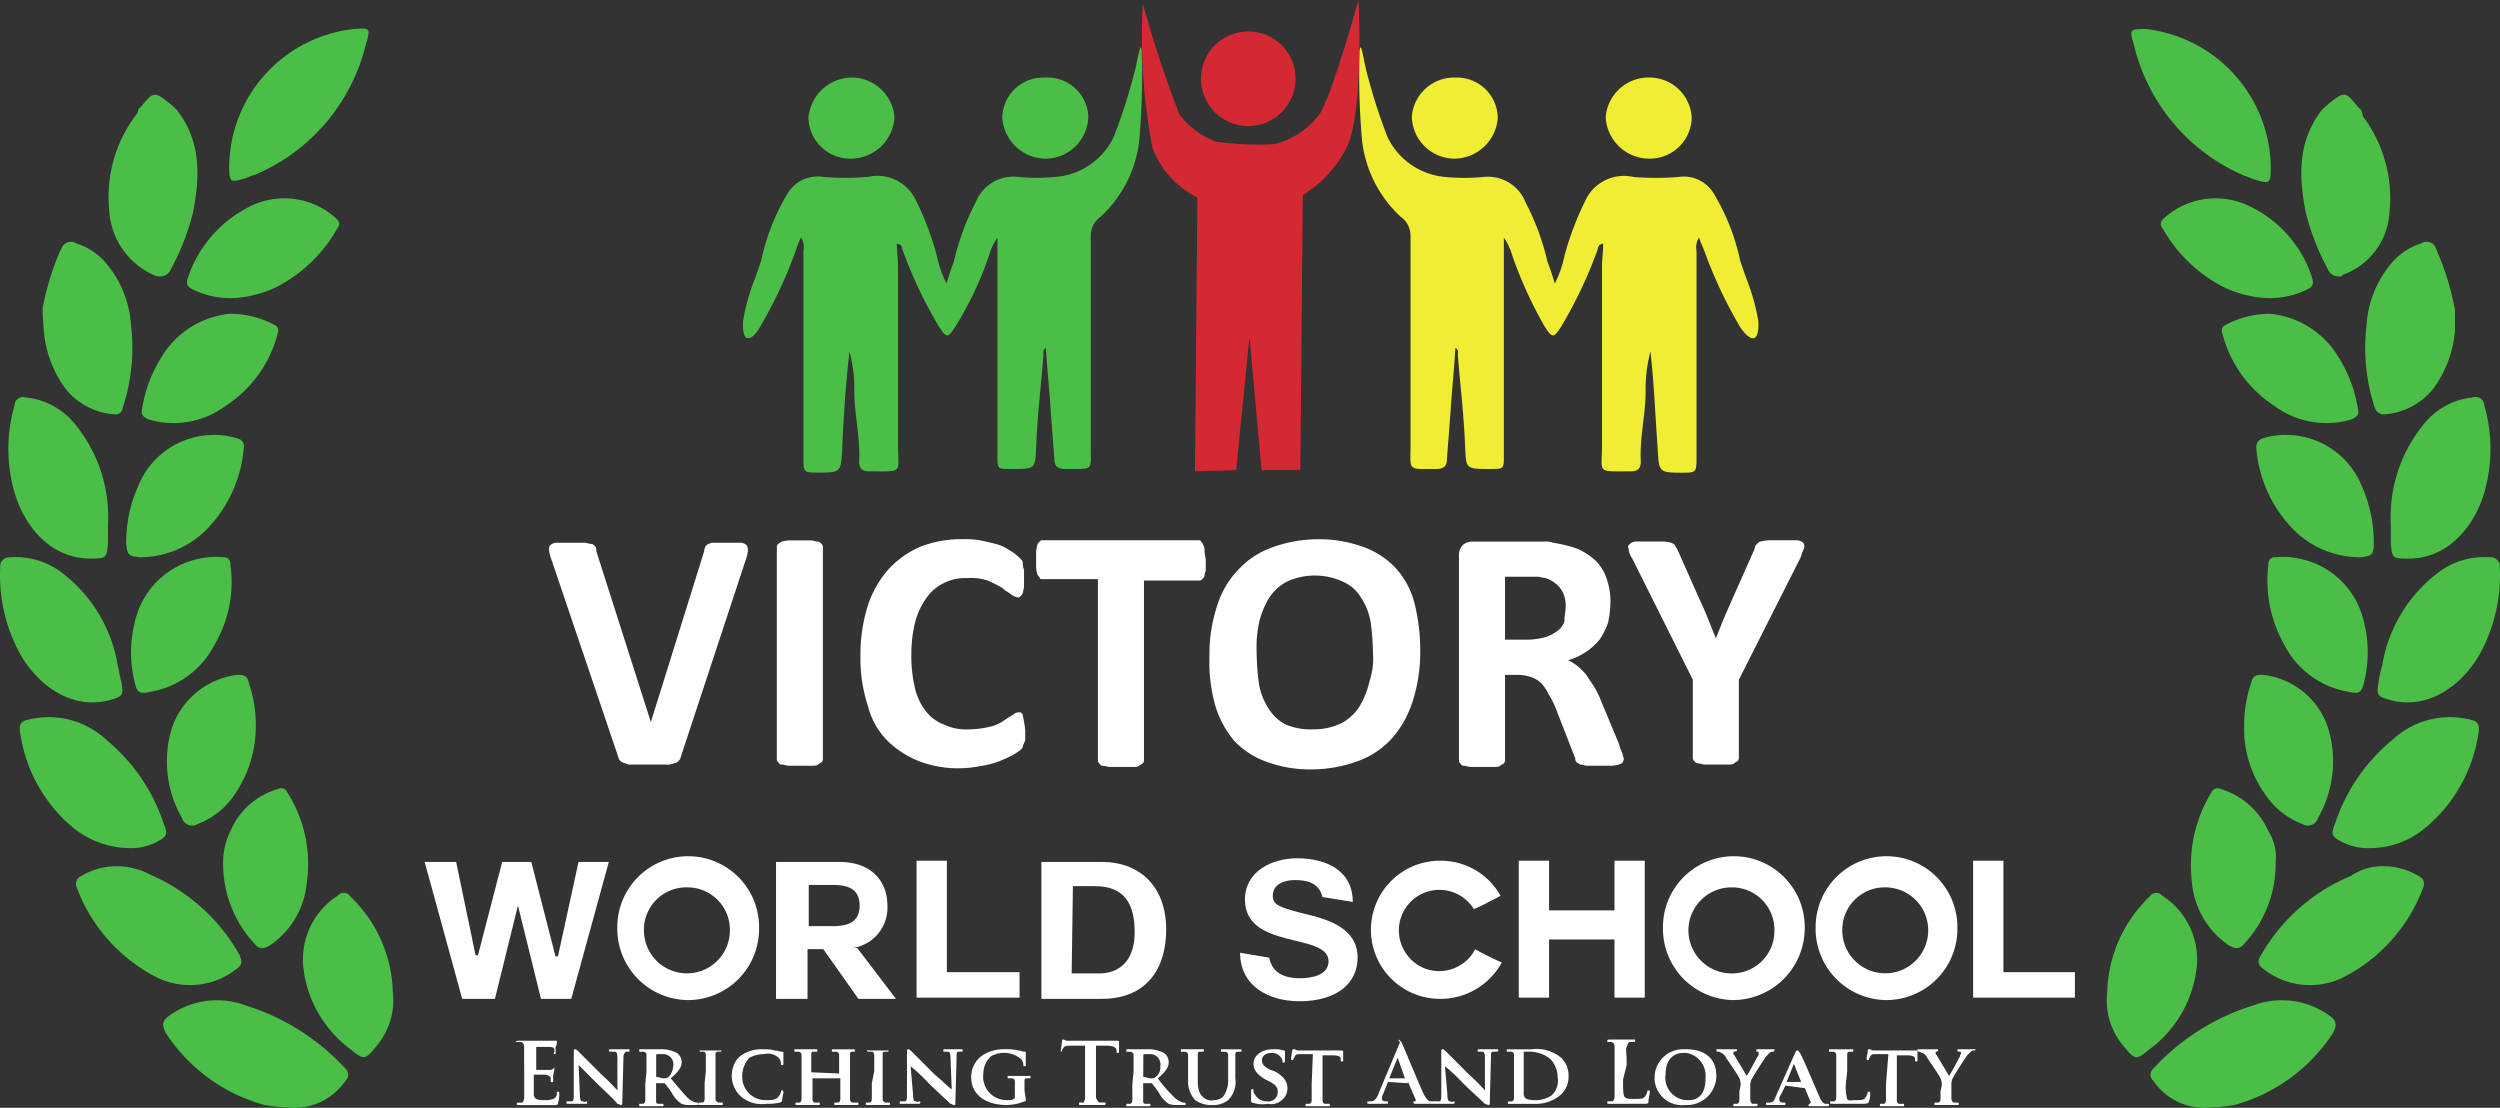 <svg xmlns="http://www.w3.org/2000/svg" width="162.892" height="72.18" viewBox="0 0 162.892 72.18"><rect x="0" y="0" width="162.892" height="72.18" fill="#333333" stroke="none"/><g transform="translate(0.014)"><g transform="translate(-0.012)"><g transform="translate(0 1.86)"><path d="M3.579,23.354A7.435,7.435,0,0,0,5,27.143,4.472,4.472,0,0,0,8.158,28.8a.464.464,0,0,0,.553-.395h0a12.385,12.385,0,0,0,.553-5.368,6.922,6.922,0,0,0-1.579-4.026A4.218,4.218,0,0,0,5.71,17.67a.661.661,0,0,0-.947.237.276.276,0,0,1-.079.158A16.844,16.844,0,0,0,3.5,21.933v.237Z" transform="translate(-0.727 -3.666)" fill="#4bbe47" fill-rule="evenodd"/><path d="M21.544,87.145a4.016,4.016,0,0,0,3.789-1.737.527.527,0,0,0,0-.789l-.079-.079a14.733,14.733,0,0,0-6.395-4.026,5.318,5.318,0,0,0-4.974.632c-.474.316-.553.632-.237,1.184a11.188,11.188,0,0,0,6.4,4.658,10.787,10.787,0,0,0,1.5.157Z" transform="translate(-2.824 -16.852)" fill="#4bbe47" fill-rule="evenodd"/><path d="M8.819,69.1a4.466,4.466,0,0,0-2.21.632.554.554,0,0,0-.316.711,10.791,10.791,0,0,0,4.974,5.763,4.9,4.9,0,0,0,5.526-.474.514.514,0,0,0,.158-.711v-.079a12.245,12.245,0,0,0-5.842-5.289,4.672,4.672,0,0,0-2.29-.553Z" transform="translate(-1.309 -14.518)" fill="#4bbe47" fill-rule="evenodd"/><path d="M8.709,65.324a3.6,3.6,0,0,0,1.816-.395c.632-.316.789-.474.474-1.184A11.835,11.835,0,0,0,7.288,58.3a5.478,5.478,0,0,0-4.737-1.421c-.947.158-1.026.316-.868,1.184a9.857,9.857,0,0,0,3.395,5.921A5.906,5.906,0,0,0,8.709,65.324Z" transform="translate(-0.331 -11.926)" fill="#4bbe47" fill-rule="evenodd"/><path d="M7.168,38.684a9.538,9.538,0,0,0-2.289-6.71A4.687,4.687,0,0,0,1.8,30.4a.565.565,0,0,0-.711.395v.079a10.224,10.224,0,0,0,0,5.763C1.8,39,3.616,40.973,6.142,40.894c.947,0,.947-.079,1.026-1.026Z" transform="translate(-0.132 -6.364)" fill="#4bbe47" fill-rule="evenodd"/><path d="M25,76.036a7.7,7.7,0,0,0,3.079,5.447c.868.711.947.711,1.658-.158a4.589,4.589,0,0,0,1.105-3.553,8.938,8.938,0,0,0-2.763-6.237.514.514,0,0,0-.711-.158l-.079.079A4.939,4.939,0,0,0,25,76.036Z" transform="translate(-5.249 -14.98)" fill="#4bbe47" fill-rule="evenodd"/><path d="M18.4,67.508A7.667,7.667,0,0,0,20.453,72.8c.316.395.632.316,1.026.079a5.526,5.526,0,0,0,2.368-4.026,8.666,8.666,0,0,0-1.263-5.921.408.408,0,0,0-.553-.237,4.809,4.809,0,0,0-3.158,2.763,4.606,4.606,0,0,0-.473,2.05Z" transform="translate(-3.864 -13.162)" fill="#4bbe47" fill-rule="evenodd"/><path d="M17.458,23.5a5.85,5.85,0,0,0-4.5,2.842,8.857,8.857,0,0,0-1.263,3.4c-.079.316.079.474.395.632a5.7,5.7,0,0,0,5.053-.868,7.985,7.985,0,0,0,3.4-4.737.408.408,0,0,0-.237-.553h0a6.065,6.065,0,0,0-2.843-.711Z" transform="translate(-2.448 -4.917)" fill="#4bbe47" fill-rule="evenodd"/><path d="M19.554,56.616a8.589,8.589,0,0,0-.474-2.842c-.079-.4-.316-.474-.711-.474a5.168,5.168,0,0,0-4.263,3.4,7.41,7.41,0,0,0,.632,5.921.693.693,0,0,0,1.026.4,5.07,5.07,0,0,0,2.447-1.974,7.884,7.884,0,0,0,1.342-4.421Z" transform="translate(-2.887 -11.191)" fill="#4bbe47" fill-rule="evenodd"/><path d="M16.163,33.5a5.317,5.317,0,0,0-4.974,3.316,9.069,9.069,0,0,0-.789,3.789c.079.711.158.789.868.868a6.149,6.149,0,0,0,4.737-2.21,8.524,8.524,0,0,0,2.053-4.9.519.519,0,0,0-.4-.632h0a5.364,5.364,0,0,0-1.5-.236Z" transform="translate(-2.18 -7.022)" fill="#4bbe47" fill-rule="evenodd"/><path d="M10.882,6.352c.158-.079.237-.237.316-.316.632-.789.789-.789,1.579-.158a4.513,4.513,0,0,1,.632.553c1.579,2.053,1.5,4.342,1.026,6.71a15.761,15.761,0,0,1-1.421,3.632.754.754,0,0,1-.868.474h-.079a4.906,4.906,0,0,1-3.079-4.263,8.892,8.892,0,0,1,1.737-6.237.6.6,0,0,0,.158-.395Z" transform="translate(-1.872 -1.111)" fill="#4bbe47" fill-rule="evenodd"/><path d="M27.031-.008c1.026-.079,1.1-.079.789.947a12.407,12.407,0,0,1-7.184,8.526A5.438,5.438,0,0,0,20,9.7c-1.026.316-1.1.316-1.1-.789A9.11,9.11,0,0,1,27.031-.008Z" transform="translate(-3.969 0.039)" fill="#4bbe47" fill-rule="evenodd"/><path d="M18.562,20.469a5.6,5.6,0,0,1-2.763-.553c-.316-.158-.474-.316-.316-.789a8.068,8.068,0,0,1,3.947-4.579,5.026,5.026,0,0,1,5.684.711c.237.237.316.395.079.711a9.6,9.6,0,0,1-3.947,3.789,7.5,7.5,0,0,1-2.684.71Z" transform="translate(-3.237 -2.913)" fill="#4bbe47" fill-rule="evenodd"/><path d="M15.3,43.67a5.4,5.4,0,0,0-4.263,4.184,8.016,8.016,0,0,0,0,3.868c.158.711.316.789,1.026.632a5.785,5.785,0,0,0,4.184-3.079,8.011,8.011,0,0,0,1.026-5.21.419.419,0,0,0-.474-.474A4.8,4.8,0,0,0,15.3,43.67Z" transform="translate(-2.264 -9.14)" fill="#4bbe47" fill-rule="evenodd"/><path d="M7.655,50.623a9.527,9.527,0,0,0-3.71-6.079A4.964,4.964,0,0,0,.629,43.6.581.581,0,0,0,0,44.228a10.646,10.646,0,0,0,1.263,5.605c1.184,2.132,3.395,3.71,5.842,3.079.868-.237.947-.316.789-1.184C7.813,51.413,7.734,51.018,7.655,50.623Z" transform="translate(0.012 -9.146)" fill="#4bbe47" fill-rule="evenodd"/><g transform="translate(137.264 0.031)"><path d="M27.239,23.354a7.435,7.435,0,0,1-1.421,3.789A4.472,4.472,0,0,1,22.66,28.8a.592.592,0,0,1-.632-.395h0a12.385,12.385,0,0,1-.553-5.368,6.922,6.922,0,0,1,1.579-4.026,4.218,4.218,0,0,1,1.974-1.342.661.661,0,0,1,.947.237c0,.079.079.158.079.237a16.844,16.844,0,0,1,1.184,3.868v1.342Z" transform="translate(-4.547 -3.696)" fill="#4bbe47" fill-rule="evenodd"/><path d="M7.642,87.145a4.016,4.016,0,0,1-3.789-1.737.527.527,0,0,1,0-.789l.079-.079a14.733,14.733,0,0,1,6.4-4.026,5.318,5.318,0,0,1,4.974.632c.474.316.553.632.237,1.184a11.188,11.188,0,0,1-6.4,4.658,10.787,10.787,0,0,1-1.5.157Z" transform="translate(-0.819 -16.883)" fill="#4bbe47" fill-rule="evenodd"/><path d="M20.81,69.1a4.466,4.466,0,0,1,2.21.632.554.554,0,0,1,.316.711,10.791,10.791,0,0,1-4.974,5.763,4.9,4.9,0,0,1-5.526-.474.514.514,0,0,1-.158-.711h0A12.075,12.075,0,0,1,18.6,69.732a3.625,3.625,0,0,1,2.21-.632Z" transform="translate(-2.697 -14.548)" fill="#4bbe47" fill-rule="evenodd"/><path d="M21.147,65.324a3.6,3.6,0,0,1-1.816-.395c-.632-.316-.789-.474-.474-1.184a11.835,11.835,0,0,1,3.71-5.447A5.478,5.478,0,0,1,27.3,56.877c.947.158,1.026.316.868,1.184a9.857,9.857,0,0,1-3.4,5.921,5.58,5.58,0,0,1-3.63,1.342Z" transform="translate(-3.982 -11.956)" fill="#4bbe47" fill-rule="evenodd"/><path d="M23.5,38.684a9.538,9.538,0,0,1,2.289-6.71,4.687,4.687,0,0,1,3.079-1.579.565.565,0,0,1,.711.4v.079a10.224,10.224,0,0,1,0,5.763C28.868,39,27.053,40.974,24.526,40.9c-.947,0-.947-.079-1.026-1.026Z" transform="translate(-4.988 -6.395)" fill="#4bbe47" fill-rule="evenodd"/><path d="M5.933,76.036a7.7,7.7,0,0,1-3.079,5.447c-.868.711-.947.711-1.658-.158A4.589,4.589,0,0,1,.091,77.773a8.938,8.938,0,0,1,2.763-6.237.514.514,0,0,1,.711-.158l.079.079a4.939,4.939,0,0,1,2.289,4.579Z" transform="translate(-0.057 -15.01)" fill="#4bbe47" fill-rule="evenodd"/><path d="M12.53,67.508A7.667,7.667,0,0,1,10.477,72.8c-.316.395-.632.316-1.026.079A5.526,5.526,0,0,1,7.082,68.85a9.122,9.122,0,0,1,1.263-5.921.434.434,0,0,1,.553-.237,4.992,4.992,0,0,1,3.158,2.763,3.176,3.176,0,0,1,.474,2.053Z" transform="translate(-1.522 -13.193)" fill="#4bbe47" fill-rule="evenodd"/><path d="M12.671,23.5a5.85,5.85,0,0,1,4.5,2.842,8.857,8.857,0,0,1,1.263,3.4c.079.316-.079.474-.395.632a5.7,5.7,0,0,1-5.053-.868,7.985,7.985,0,0,1-3.395-4.737.408.408,0,0,1,.237-.553h0a6.065,6.065,0,0,1,2.843-.711Z" transform="translate(-2.058 -4.948)" fill="#4bbe47" fill-rule="evenodd"/><path d="M11.4,56.616a8.589,8.589,0,0,1,.474-2.842c.079-.4.316-.474.711-.474a5.041,5.041,0,0,1,4.263,3.4,7.41,7.41,0,0,1-.632,5.921.693.693,0,0,1-1.026.4,5.07,5.07,0,0,1-2.447-1.974A7.315,7.315,0,0,1,11.4,56.616Z" transform="translate(-2.445 -11.222)" fill="#4bbe47" fill-rule="evenodd"/><path d="M14.291,33.5a5.317,5.317,0,0,1,4.974,3.316,9.069,9.069,0,0,1,.789,3.789c0,.711-.158.789-.868.868a6.149,6.149,0,0,1-4.737-2.21,8.524,8.524,0,0,1-2.049-4.9.592.592,0,0,1,.395-.632,4.957,4.957,0,0,1,1.5-.236Z" transform="translate(-2.651 -7.053)" fill="#4bbe47" fill-rule="evenodd"/><path d="M19.973,6.352c-.158-.079-.237-.237-.316-.316-.632-.789-.789-.789-1.579-.158a4.513,4.513,0,0,0-.632.553c-1.579,2.053-1.5,4.342-1.026,6.71a15.761,15.761,0,0,0,1.421,3.632.754.754,0,0,0,.868.474.077.077,0,0,0,.079-.079,4.6,4.6,0,0,0,3.079-4.105A8.892,8.892,0,0,0,20.13,6.826a1.122,1.122,0,0,0-.157-.474Z" transform="translate(-3.439 -1.142)" fill="#4bbe47" fill-rule="evenodd"/><path d="M3.046,0c-1.027,0-1.105,0-.79,1.026A12.407,12.407,0,0,0,9.44,9.553c.237.079.395.158.632.237,1.026.316,1.105.316,1.105-.789A9.193,9.193,0,0,0,3.046,0Z" transform="translate(-0.485)" fill="#4bbe47" fill-rule="evenodd"/><path d="M11.293,20.469a5.6,5.6,0,0,0,2.763-.553c.316-.158.474-.316.316-.789a7.793,7.793,0,0,0-3.947-4.579,5.026,5.026,0,0,0-5.684.711c-.237.237-.316.4-.079.711a9.6,9.6,0,0,0,3.947,3.789,7.5,7.5,0,0,0,2.684.71Z" transform="translate(-0.996 -2.943)" fill="#4bbe47" fill-rule="evenodd"/><path d="M15.356,43.67a5.4,5.4,0,0,1,4.263,4.184,8.016,8.016,0,0,1,0,3.868c-.158.711-.316.789-1.026.632a5.785,5.785,0,0,1-4.184-3.079,8.53,8.53,0,0,1-1.026-5.21.419.419,0,0,1,.474-.474,4.672,4.672,0,0,1,1.5.079Z" transform="translate(-2.848 -9.171)" fill="#4bbe47" fill-rule="evenodd"/><path d="M22.719,50.623a9.527,9.527,0,0,1,3.71-6.079,4.964,4.964,0,0,1,3.316-.947.581.581,0,0,1,.632.632,10.646,10.646,0,0,1-1.263,5.6c-1.184,2.132-3.395,3.71-5.842,3.079-.868-.237-.947-.316-.789-1.184a7.006,7.006,0,0,1,.236-1.106Z" transform="translate(-4.765 -9.176)" fill="#4bbe47" fill-rule="evenodd"/></g></g><g transform="translate(48.404)"><path d="M43.957,5.6a3.08,3.08,0,1,1-3.158-3h.079a3.065,3.065,0,0,1,3.079,3Z" transform="translate(-7.952 -0.547)" fill="#d42932" fill-rule="evenodd"/><path d="M76.805,9a2.73,2.73,0,0,1-2.763,2.684A2.853,2.853,0,0,1,71.2,9a2.8,2.8,0,0,1,2.921-2.6A2.754,2.754,0,0,1,76.805,9Z" transform="translate(-14.985 -1.346)" fill="#efee34" fill-rule="evenodd"/><path d="M58.042,6.4A2.665,2.665,0,0,1,60.8,9a2.853,2.853,0,0,1-2.842,2.684A2.8,2.8,0,0,1,55.2,8.925,2.765,2.765,0,0,1,58.042,6.4Z" transform="translate(-11.616 -1.346)" fill="#efee34" fill-rule="evenodd"/><path d="M32.979.237a74.061,74.061,0,0,0,2.368,7.184,5.015,5.015,0,0,0,2.447,1.816,19.747,19.747,0,0,0,3.71.158,5.194,5.194,0,0,0,3-1.974C45.294,6.237,47.031,0,47.031,0s.4,7.658-.868,9.789A7.549,7.549,0,0,1,43.4,12.71l-.158,17.921H40.716l-.789-8.684-.868,8.684-2.684.079.158-17.842A5.891,5.891,0,0,1,33.61,9.631,37.914,37.914,0,0,1,32.979.237Z" transform="translate(-6.921)" fill="#d42932" fill-rule="evenodd"/><path d="M76.865,21.743a14.074,14.074,0,0,0-.711-2.6c-.158-.4-.316-.868-.474-1.342a14.078,14.078,0,0,0-1.658-4.263,2.28,2.28,0,0,0-2.368-1.184,18.042,18.042,0,0,1-2.921,0,2.769,2.769,0,0,0-3.158,1.579,19.318,19.318,0,0,0-1.342,3.553A7.07,7.07,0,0,1,63.6,19.3a14.9,14.9,0,0,0-.474-1.421A16.2,16.2,0,0,0,61.7,14.011a2.639,2.639,0,0,0-2.763-1.658,12.674,12.674,0,0,1-2.447,0,4.6,4.6,0,0,1-3.789-2.605,36.923,36.923,0,0,1-1.342-4.184c-.158-.474-.395-2.289-.474-1.421a47.7,47.7,0,0,0,.16,5.837,7.982,7.982,0,0,0,2.526,4.974,1.5,1.5,0,0,1,.632,1.184V29.8c0,1.737-.237,1.579,1.658,1.579.474,0,.711-.158.711-.632l.237-3.079c.079-1.342.237-2.763.316-4.184.237.158.158.316.158.474.158,1.974.4,3.947.474,5.921.079,1.5,0,1.5,1.658,1.5.868,0,.868,0,.868-.868V16.3a4,4,0,0,1,.553,1.184,27.389,27.389,0,0,0,2.132,4.658c.474.711.553.711,1.026,0a28.722,28.722,0,0,0,2.368-4.974c.079-.158,0-.395.395-.474,0,.474-.079,1.026-.079,1.5V29.875c0,1.816-.395,1.658,1.895,1.658.474,0,.632-.237.632-.632-.079-1.579.316-3.079.316-4.579a9.428,9.428,0,0,1,.316-2.6c.237,2.132.316,4.263.474,6.4.079,1.421.079,1.5,1.5,1.5,1.026,0,1.026,0,1.026-1.026V17.164A1.157,1.157,0,0,1,73,16.3a8.188,8.188,0,0,0,.316.789,29.476,29.476,0,0,0,2.368,5.053C76.155,22.848,76.944,23.48,76.865,21.743Z" transform="translate(-10.703 -0.822)" fill="#efee34" fill-rule="evenodd"/><path d="M0,21.743a14.073,14.073,0,0,1,.711-2.605c.158-.395.316-.868.474-1.342a14.078,14.078,0,0,1,1.658-4.263,2.28,2.28,0,0,1,2.368-1.184,18.042,18.042,0,0,0,2.921,0,2.769,2.769,0,0,1,3.158,1.579,19.318,19.318,0,0,1,1.34,3.552,7.07,7.07,0,0,0,.632,1.816,14.9,14.9,0,0,1,.474-1.421,16.2,16.2,0,0,1,1.421-3.868,2.639,2.639,0,0,1,2.763-1.658,12.674,12.674,0,0,0,2.447,0,4.6,4.6,0,0,0,3.789-2.605A36.923,36.923,0,0,0,25.5,5.559c.158-.474.4-2.289.474-1.421a47.7,47.7,0,0,1-.158,5.842,7.982,7.982,0,0,1-2.526,4.974,1.5,1.5,0,0,0-.632,1.184V29.8c0,1.737.237,1.579-1.658,1.579-.474,0-.711-.158-.711-.632l-.237-3.079c-.079-1.342-.237-2.763-.316-4.184-.237.158-.158.316-.158.474-.158,1.974-.4,3.947-.474,5.921-.079,1.5,0,1.5-1.658,1.5-.868,0-.868,0-.868-.868V16.3a4,4,0,0,0-.553,1.184,22.761,22.761,0,0,1-2.21,4.658c-.474.711-.553.711-1.026,0a28.722,28.722,0,0,1-2.368-4.974c-.079-.158,0-.395-.4-.474,0,.474.079,1.026.079,1.5V29.875c0,1.816.4,1.658-1.9,1.658-.474,0-.632-.237-.632-.632.079-1.579-.316-3.079-.316-4.579a9.429,9.429,0,0,0-.316-2.6q-.355,3.2-.474,6.395c-.079,1.421-.079,1.5-1.5,1.5-1.026,0-1.026,0-1.026-1.026V17.164a1.157,1.157,0,0,0-.158-.868,5.443,5.443,0,0,0-.316.789A29.473,29.473,0,0,1,1.1,22.138C.709,22.848-.08,23.48,0,21.743Z" transform="translate(0.007 -0.822)" fill="#4bbe47" fill-rule="evenodd"/><path d="M5.4,9a2.73,2.73,0,0,0,2.763,2.684A2.853,2.853,0,0,0,11.005,9,2.8,2.8,0,0,0,8.084,6.4,2.876,2.876,0,0,0,5.4,9Z" transform="translate(-1.131 -1.346)" fill="#4bbe47" fill-rule="evenodd"/><path d="M24.163,6.4A2.665,2.665,0,0,0,21.4,9a2.853,2.853,0,0,0,2.842,2.684,2.8,2.8,0,0,0,2.763-2.763A2.667,2.667,0,0,0,24.163,6.4Z" transform="translate(-4.5 -1.346)" fill="#4bbe47" fill-rule="evenodd"/></g><g transform="translate(35.773 35.131)"><path d="M53.9,58.695a.558.558,0,0,1-.474.474,1.171,1.171,0,0,1-.553.079h-2.21a.712.712,0,0,1-.4-.079c-.079,0-.158-.079-.237-.079l-.158-.158c0-.079-.079-.158-.079-.237L45.458,45.9a2.441,2.441,0,0,1-.158-.632c0-.158,0-.237.079-.316a.667.667,0,0,1,.474-.158H47.59c.158,0,.316.079.474.079.079,0,.158.079.237.158s.079.158.079.316l3.553,11.131h0l3.474-11.131c0-.158.079-.237.079-.316.079-.079.158-.158.237-.158.079-.079.237-.079.474-.079h1.579a.6.6,0,0,1,.395.158.592.592,0,0,1,.079.395,2.44,2.44,0,0,1-.158.632Z" transform="translate(-45.3 -44.563)" fill="#fff"/><path d="M67.1,58.81a.29.29,0,0,1-.079.237c-.079.079-.158.079-.237.158s-.237.079-.474.079H64.889c-.158,0-.316-.079-.474-.079s-.158-.079-.237-.158a.29.29,0,0,1-.079-.237V45.074a.29.29,0,0,1,.079-.237c.079-.079.158-.079.237-.158a2.793,2.793,0,0,1,.474-.079H66.31c.158,0,.316.079.474.079.079,0,.158.079.237.158a.29.29,0,0,1,.079.237Z" transform="translate(-49.258 -44.521)" fill="#fff"/><path d="M81.737,56.974v.474c0,.158,0,.237-.079.316,0,.079-.079.158-.079.237s-.079.158-.158.237a4.679,4.679,0,0,1-.474.316,9.261,9.261,0,0,1-.868.4,5.194,5.194,0,0,1-1.184.316,7.822,7.822,0,0,1-1.421.158,7.082,7.082,0,0,1-2.684-.474,6.174,6.174,0,0,1-2.053-1.342,4.951,4.951,0,0,1-1.263-2.289A9.829,9.829,0,0,1,71,52.158a10.85,10.85,0,0,1,.474-3.316,6.884,6.884,0,0,1,1.342-2.368,6.1,6.1,0,0,1,2.132-1.5,7.375,7.375,0,0,1,2.684-.474,5.975,5.975,0,0,1,1.184.079c.395.079.711.158,1.026.237a2.918,2.918,0,0,1,.868.4,3.342,3.342,0,0,1,.553.4l.237.237a.29.29,0,0,1,.079.237.858.858,0,0,0,.079.4v1.1a3.421,3.421,0,0,1-.079.395c0,.079-.079.158-.158.237s-.079.079-.158.079a1.333,1.333,0,0,1-.395-.158c-.158-.158-.395-.237-.632-.474a10.572,10.572,0,0,0-.947-.474,3.486,3.486,0,0,0-1.342-.158,3.005,3.005,0,0,0-1.5.316,2.951,2.951,0,0,0-1.184,1.026,4.82,4.82,0,0,0-.711,1.579A8.6,8.6,0,0,0,74.316,52a9.026,9.026,0,0,0,.237,2.21,3.792,3.792,0,0,0,.711,1.5,2.581,2.581,0,0,0,1.184.868,3.325,3.325,0,0,0,1.579.316,6.261,6.261,0,0,0,1.342-.158,2.635,2.635,0,0,0,.947-.395,7.281,7.281,0,0,1,.632-.4.51.51,0,0,1,.395-.158c.079,0,.158,0,.158.079.079,0,.079.079.079.158a3.419,3.419,0,0,1,.079.395,4.452,4.452,0,0,1,.078.554Z" transform="translate(-50.711 -44.5)" fill="#fff"/></g><g transform="translate(67.509 35.21)"><path d="M96.552,45.942V46.5c0,.158-.079.237-.079.4,0,.079-.079.158-.158.237s-.079.079-.158.079H92.526V58.889a.29.29,0,0,1-.079.237c-.079.079-.158.079-.237.158s-.237.079-.474.079h-1.42c-.158,0-.316-.079-.474-.079s-.158-.079-.237-.158a.29.29,0,0,1-.079-.237V47.126H85.895c-.079,0-.158,0-.158-.079s-.079-.079-.158-.237a3.417,3.417,0,0,1-.079-.4v-1.1a3.419,3.419,0,0,1,.079-.4c0-.079.079-.158.158-.237s.079-.079.158-.079H96.079c.079,0,.158,0,.158.079a.607.607,0,0,1,.158.237.712.712,0,0,1,.079.395C96.474,45.468,96.552,45.705,96.552,45.942Z" transform="translate(-85.5 -44.6)" fill="#fff"/></g><g transform="translate(78.798 35.131)"><path d="M113.537,51.763A10.334,10.334,0,0,1,113.063,55a6.718,6.718,0,0,1-1.342,2.447,5.5,5.5,0,0,1-2.21,1.5,8.825,8.825,0,0,1-3,.553,8.091,8.091,0,0,1-2.921-.474,5.449,5.449,0,0,1-2.132-1.342A6.386,6.386,0,0,1,100.2,55.4a10.617,10.617,0,0,1-.395-3.316,9.829,9.829,0,0,1,.474-3.158,5.814,5.814,0,0,1,1.342-2.368,5.5,5.5,0,0,1,2.21-1.5,8.825,8.825,0,0,1,3-.553,8.4,8.4,0,0,1,2.921.474,5.449,5.449,0,0,1,2.132,1.342,5.386,5.386,0,0,1,1.263,2.289A12.309,12.309,0,0,1,113.537,51.763Zm-3.079.158a15.527,15.527,0,0,0-.158-2.053,4.133,4.133,0,0,0-.632-1.579,2.513,2.513,0,0,0-1.184-1.026,4.374,4.374,0,0,0-3.632,0,3.165,3.165,0,0,0-1.184,1.1,5.512,5.512,0,0,0-.632,1.579,7.687,7.687,0,0,0-.158,1.895,16.815,16.815,0,0,0,.158,2.132,4.133,4.133,0,0,0,.632,1.579,2.75,2.75,0,0,0,1.105,1.026,4.16,4.16,0,0,0,1.816.316,4.117,4.117,0,0,0,1.816-.4,3.165,3.165,0,0,0,1.184-1.105,5.512,5.512,0,0,0,.632-1.579,4.81,4.81,0,0,0,.237-1.9Z" transform="translate(-99.8 -44.5)" fill="#fff"/></g><g transform="translate(95.061 35.289)"><path d="M131.137,58.831a.29.29,0,0,1-.079.237c0,.079-.079.079-.237.158a2.792,2.792,0,0,1-.474.079h-1.579c-.158,0-.316-.079-.474-.079-.079-.079-.158-.079-.237-.158a.29.29,0,0,1-.079-.237l-1.263-3.237a5.255,5.255,0,0,0-.474-.947,2.756,2.756,0,0,0-.474-.711,1.719,1.719,0,0,0-.632-.395,2.8,2.8,0,0,0-.789-.158H123.4V58.91a.29.29,0,0,1-.079.237c-.079.079-.158.079-.237.158s-.237.079-.474.079h-1.421c-.158,0-.316-.079-.474-.079s-.158-.079-.237-.158a.29.29,0,0,1-.079-.237V45.647a.965.965,0,0,1,.237-.711.9.9,0,0,1,.632-.237h4.658a1.539,1.539,0,0,1,.632.079,9.234,9.234,0,0,1,1.579.395,4.425,4.425,0,0,1,1.184.789,2.973,2.973,0,0,1,.711,1.184,4.6,4.6,0,0,1,.237,1.5,6.953,6.953,0,0,1-.158,1.342,4.822,4.822,0,0,1-.553,1.1,4.134,4.134,0,0,1-2.053,1.342,2.77,2.77,0,0,1,.632.395,3.647,3.647,0,0,1,.553.553l.474.711a5.26,5.26,0,0,1,.474.947l1.184,2.842a2.671,2.671,0,0,0,.237.632C131.058,58.674,131.137,58.752,131.137,58.831Zm-3.789-9.868a1.9,1.9,0,0,0-.316-1.184,2,2,0,0,0-1.026-.711c-.158,0-.316-.079-.474-.079H123.4v4.1h1.5a4.659,4.659,0,0,0,1.105-.158,2.47,2.47,0,0,0,.789-.4,1.228,1.228,0,0,0,.474-.632c0-.314.079-.63.079-.946Z" transform="translate(-120.4 -44.7)" fill="#fff"/></g><g transform="translate(106.081 35.21)"><path d="M141.575,53.679v5.053a.29.29,0,0,1-.079.237c-.079.079-.158.079-.237.158s-.237.079-.474.079h-1.421c-.158,0-.316-.079-.474-.079-.079,0-.158-.079-.237-.158a.29.29,0,0,1-.079-.237V53.679l-3.947-7.9a1.26,1.26,0,0,1-.237-.632c-.079-.158,0-.237.079-.316a.667.667,0,0,1,.474-.158h1.737a2.792,2.792,0,0,1,.474.079c.158.079.237.079.237.158.079.079.079.158.158.237l1.579,3.553c.158.316.316.711.474,1.1l.474,1.184h0l.474-1.184c.158-.4.316-.711.474-1.1l1.579-3.553a.41.41,0,0,1,.158-.316c.079-.079.158-.158.237-.158a2.792,2.792,0,0,1,.474-.079h1.816a.667.667,0,0,1,.474.158c.079.079.079.158.079.316a5.442,5.442,0,0,0-.237.632Z" transform="translate(-134.359 -44.6)" fill="#fff"/></g><g transform="translate(27.667 55.921)"><path d="M9.553,9.221H7.579l-1.5-6.079h0l-1.5,6.079H2.447L0,.3H2.053L3.316,6.379h.158L5.053.3H6.947L8.526,6.458h.158L10.026.3H12Z" transform="translate(0 -0.061)" fill="#fff"/><path d="M20.4,9.236A4.651,4.651,0,0,1,15.9,4.5a4.619,4.619,0,1,1,9.237.079A4.634,4.634,0,0,1,20.4,9.236ZM17.636,4.657a2.8,2.8,0,1,0,5.6.079,2.764,2.764,0,0,0-2.763-2.842h0a2.764,2.764,0,0,0-2.842,2.763Z" transform="translate(-3.347 0.003)" fill="#fff"/><path d="M34.289,5.905l2.526,3.316H34.368L32.079,5.984H31.053V9.221H29V.3h4.1c2.289,0,3.158,1.421,3.158,2.842A2.656,2.656,0,0,1,34.053,5.9ZM31.132,1.8V4.484H32.71c.947,0,1.737-.237,1.737-1.342S33.658,1.8,32.71,1.8Z" transform="translate(-6.106 -0.061)" fill="#fff"/><path d="M40.6,9.121V.2h1.974V7.463H47.31V9.121Z" transform="translate(-8.548 -0.04)" fill="#fff"/><path d="M50.9.3h3.947c2.368,0,4.184,1.5,4.184,4.421,0,2.605-1.342,4.5-4.184,4.5H50.9Zm1.974,7.263H54.69c1.184,0,2.289-.711,2.289-2.684,0-1.816-.632-3-2.6-3H52.953Z" transform="translate(-10.716 -0.061)" fill="#fff"/><path d="M69.195,6.474c.237,1.184,1.263,1.342,2.053,1.342s1.816-.237,1.816-1.105c0-1.895-5.447-.711-5.447-4.026C67.616.868,69.353,0,71.01,0c1.895,0,3.632.789,3.632,2.842l-1.974-.316c-.237-1.026-1.184-1.105-1.816-1.105s-1.421.237-1.421,1.026c0,.632.474.789,2.763,1.342.711.237,2.763.711,2.763,2.684,0,1.658-1.342,2.842-3.789,2.842-2.053,0-3.868-1.026-3.868-3.158Z" transform="translate(-14.169 0.002)" fill="#fff"/><path d="M82.52,9.2a4.5,4.5,0,1,1,.158-9,4.449,4.449,0,0,1,3.868,2.289c-.789.4-.868.474-1.737.868a2.64,2.64,0,1,0-4.5,2.763,2.6,2.6,0,0,0,3.632.868,2.4,2.4,0,0,0,.947-1.026,17.81,17.81,0,0,0,1.737.868A4.556,4.556,0,0,1,82.52,9.2Z" transform="translate(-16.442 -0.039)" fill="#fff"/><path d="M96.537,5.332H92.274V9.121H90.3V.2h1.974V3.437h4.263V.2H98.51V9.121H96.537Z" transform="translate(-19.011 -0.04)" fill="#fff"/><path d="M106.7,9.236A4.651,4.651,0,0,1,102.2,4.5a4.619,4.619,0,1,1,9.237.079A4.683,4.683,0,0,1,106.7,9.236Zm-2.842-4.579A2.813,2.813,0,0,0,106.62,7.5a2.764,2.764,0,0,0,2.842-2.763A2.764,2.764,0,0,0,106.7,1.894h0a2.813,2.813,0,0,0-2.842,2.763Z" transform="translate(-21.516 0.003)" fill="#fff"/><path d="M119.3,9.236A4.651,4.651,0,0,1,114.8,4.5a4.619,4.619,0,1,1,9.237.079A4.634,4.634,0,0,1,119.3,9.236Zm-2.763-4.579a2.8,2.8,0,1,0,2.842-2.763h0a2.764,2.764,0,0,0-2.842,2.763Z" transform="translate(-24.169 0.003)" fill="#fff"/><path d="M127.8,9.121V.2h1.974V7.463h4.658V9.121Z" transform="translate(-26.907 -0.04)" fill="#fff"/></g><g transform="translate(33.594 67.734)"><path d="M.553,1.679V.5C.553.337.474.179.316.179H0S0,.1.158.1H2.684V.179a.475.475,0,0,1-.079.316V.889c0,.079,0,.079-.079.079s0-.158,0-.158V.653C2.526.574,2.447.5,2.131.5H1.342V2H2.21a.29.29,0,0,0,.237-.079l.079-.079v.079a1.382,1.382,0,0,1-.079.4v.395c0,.079,0,.079-.079.079s-.079,0-.079-.079V2.547c0-.079-.079-.158-.316-.237H1.184V3.653c.079.237.158.316.711.316a1.343,1.343,0,0,0,.553-.079A.365.365,0,0,0,2.685,3.5c0-.079,0-.079.079-.079s.079,0,.079.079a1.738,1.738,0,0,1-.079.632c0,.158-.079.158-.316.158H.158c-.079,0-.079,0-.079-.079s0-.079.079-.079H.4c.079,0,.158-.158.158-.316V1.679Z" transform="translate(0 -0.021)" fill="#fff"/><path d="M5.068,3.721c0,.4.079.474.158.474s.158.079.237,0c.079,0,.079,0,.079.079s0,.079-.079.079H4.279c-.079,0-.079,0-.079-.079s0-.079.079-.079h.237c.158,0,.158-.158.158-.553V.958c0-.079,0-.158.079-.158s.158.079.237.158l1.5,1.5A12.077,12.077,0,0,1,7.516,3.484h0V1.353c0-.316-.079-.395-.158-.395H7.042A.077.077,0,0,1,6.963.879C6.963.8,7.042.8,7.121.8H8.226c.079,0,.079,0,.079.079s0,.079-.079.079H8.068a.464.464,0,0,0-.158.4L7.832,4.274c0,.079,0,.158-.079.158s-.158-.079-.237-.079c-.237-.316-.868-.868-1.342-1.342L4.989,1.826h0Z" transform="translate(-0.884 -0.168)" fill="#fff"/><path d="M10.674,2.221V1.2a.209.209,0,0,0-.237-.237h-.158c-.079,0-.079,0-.079-.079S10.2.8,10.279.8H11.7a2.1,2.1,0,0,1,.947.237.718.718,0,0,1,.316.632c0,.316-.237.632-.711,1.026.474.553.789.947,1.1,1.263a1.272,1.272,0,0,0,.553.316h.079a.077.077,0,0,1,.079.079c0,.079,0,.079-.079.079h-.474a1.344,1.344,0,0,1-.553-.079,1.864,1.864,0,0,1-.632-.711,6.406,6.406,0,0,0-.474-.632H11.3V4.116c0,.158,0,.237.158.237H11.7c.079,0,.079,0,.079.079s0,.079-.079.079H10.279c-.079,0-.079,0-.079-.079s0-.079.079-.079h.158c.079,0,.158-.079.158-.237V3.089Zm.632.316c0,.079,0,.079.079.079.158,0,.237.079.4.079a.475.475,0,0,0,.316-.079,1.176,1.176,0,0,0,.316-.711.668.668,0,0,0-.632-.789h-.4a.077.077,0,0,0-.079.079Z" transform="translate(-2.147 -0.168)" fill="#fff"/><path d="M15.574,2.233V1.206c0-.158-.079-.237-.158-.237h-.158c-.079,0-.079,0-.079-.079s0,0,.079,0H16.6a.077.077,0,0,1-.079.079h-.158c-.158,0-.158.079-.158.237V4.048c0,.158.079.158.158.237H16.6c.079,0,.079,0,.079.079s0,.079-.079.079H15.179c-.079,0-.079,0-.079-.079s0-.079.079-.079h.158c.079,0,.158-.079.158-.237V3.022Z" transform="translate(-3.179 -0.18)" fill="#fff"/><path d="M18.44,3.875a1.83,1.83,0,0,1-.24-2.448l.158-.158A2.335,2.335,0,0,1,19.94.8a2.186,2.186,0,0,1,.711.079c.158,0,.316.079.474.079.079,0,.079,0,.079.079v.711c0,.079,0,.079-.079.079s-.079,0-.079-.079a.6.6,0,0,0-.158-.4,1.038,1.038,0,0,0-.947-.237,2.1,2.1,0,0,0-.947.237,1.741,1.741,0,0,0-.474,1.184,1.518,1.518,0,0,0,1.5,1.579h0c.4,0,.711,0,.868-.237a.6.6,0,0,0,.158-.316c0-.079,0-.079.079-.079a.077.077,0,0,1,.079.079c0,.158-.079.395-.079.553a.17.17,0,0,1-.158.158,3.238,3.238,0,0,1-.868.079A2.08,2.08,0,0,1,18.44,3.875Z" transform="translate(-3.756 -0.164)" fill="#fff"/><path d="M25.921,2.379h0V1.2a.209.209,0,0,0-.237-.237h-.158c-.079,0-.079,0-.079-.079s0-.079.079-.079h1.342c.079,0,.079,0,.079.079V.958h-.158c-.158,0-.158.079-.158.237V4.037a.209.209,0,0,0,.237.237H27.1c.079,0,.079,0,.079.079s0,.079-.079.079H25.684c-.079,0-.079,0-.079-.079s0-.079.079-.079h.158c.079,0,.158-.079.158-.237V2.695H24.184V4.037c0,.158.079.237.158.237h.237c.079,0,.079,0,.079.079s0,.079-.079.079H23.158c-.079,0-.079,0-.079-.079s0-.079.079-.079h.158c.079,0,.158-.079.158-.237V1.2a.209.209,0,0,0-.237-.237h-.158C23,.958,23,.958,23,.879S23,.8,23.079.8h1.342C24.5.8,24.5.8,24.5.879s0,.079-.079.079h-.158c-.158,0-.158.079-.158.237V2.3h0Z" transform="translate(-4.842 -0.168)" fill="#fff"/><path d="M29.453,2.233V1.206c0-.158-.079-.237-.158-.237h-.158c-.079,0-.158,0-.158-.079s0,0,.079,0H30.4a.077.077,0,0,1-.079.079h-.158C30,.969,30,1.048,30,1.206V4.048c0,.158.079.158.158.237H30.4c.079,0,.079,0,.079.079s0,.079-.079.079H28.979c-.079,0-.079,0-.079-.079s0-.079.079-.079h.158c.079,0,.158-.079.158-.237V3.022Z" transform="translate(-6.085 -0.18)" fill="#fff"/><path d="M32.568,3.721c0,.4.079.474.158.474s.158.079.237,0c.079,0,.079,0,.079.079a.077.077,0,0,1-.079.079H31.779c-.079,0-.079,0-.079-.079s0-.079.079-.079h.237c.158,0,.158-.158.158-.553V.958c0-.079,0-.158.079-.158s.158.079.237.158l1.5,1.5c.316.237,1.026.947,1.1.947h0l-.079-2.053c0-.316-.079-.395-.158-.395h-.237c-.079,0-.079,0-.079-.079A.077.077,0,0,1,34.621.8h1.1C35.8.8,35.8.8,35.8.879s0,.079-.079.079h-.158c-.158,0-.158.079-.158.4l-.079,2.921c0,.079,0,.158-.079.158s-.158-.079-.237-.079c-.316-.316-.947-.868-1.421-1.342A11.338,11.338,0,0,0,32.41,1.906h0Z" transform="translate(-6.674 -0.168)" fill="#fff"/><path d="M41.153,4.037c0,.158,0,.158-.079.158a3.168,3.168,0,0,1-1.184.237c-1.184,0-2.289-.553-2.289-1.816a1.693,1.693,0,0,1,.868-1.5A2.6,2.6,0,0,1,39.81.8a3.238,3.238,0,0,1,.868.079c.158,0,.237.079.4.079.079,0,.079,0,.079.079v.789c0,.079,0,.079-.079.079s-.079,0-.079-.079a.6.6,0,0,0-.158-.395,1.723,1.723,0,0,0-1.974-.158,1.559,1.559,0,0,0-.474,1.1,1.519,1.519,0,0,0,1.5,1.737h.158c.158,0,.237,0,.316-.079.079,0,.079-.079.079-.158V2.932a.209.209,0,0,0-.237-.237h-.158c-.079,0-.079,0-.079-.079s0-.079.079-.079h1.342c.079,0,.079,0,.079.079a.077.077,0,0,1-.079.079H41.23c-.158,0-.158.079-.158.237v.553Z" transform="translate(-7.916 -0.168)" fill="#fff"/><path d="M46.579.4h-.868c-.316,0-.474,0-.553.158a.245.245,0,0,0-.079.158A.077.077,0,0,1,45,.789h0V.711c0-.079.079-.553.079-.632s0-.079.079-.079.158.079.237.079H48.71a.077.077,0,0,1,.079.079V.789c0,.079,0,.079-.079.079s-.079,0-.079-.079V.711C48.631.553,48.473.4,48,.4h-.711V3.789c.079.158.079.237.237.316h.316c.079,0,.079,0,.079.079a.077.077,0,0,1-.079.079H46.263c-.079,0-.079,0-.079-.079s0-.079.079-.079H46.5c0-.079.079-.158.079-.316Z" transform="translate(-9.474)" fill="#fff"/><path d="M50.874,2.221V1.2a.209.209,0,0,0-.237-.237h-.158c-.079,0-.079,0-.079-.079S50.4.8,50.479.8H51.9a2.1,2.1,0,0,1,.947.237.718.718,0,0,1,.316.632c0,.316-.237.632-.711,1.026a9.642,9.642,0,0,0,1.105,1.263,1.272,1.272,0,0,0,.553.316h.079a.077.077,0,0,1,.079.079h0c0,.079,0,.079-.079.079h-.474a1.343,1.343,0,0,1-.553-.079,1.864,1.864,0,0,1-.632-.711,6.405,6.405,0,0,0-.474-.632H51.5V4.116c0,.158,0,.237.158.237H51.9a.079.079,0,0,1,0,.158H50.479c-.079,0-.079,0-.079-.079s0-.079.079-.079h.158c.079,0,.158-.079.158-.237V3.089Zm.632.316c0,.079,0,.079.079.079.158,0,.237.079.4.079s.237,0,.316-.079a.77.77,0,0,0,.316-.711.668.668,0,0,0-.632-.789h-.395a.077.077,0,0,0-.079.079Z" transform="translate(-10.611 -0.168)" fill="#fff"/><path d="M55.374,2.221V1.2a.209.209,0,0,0-.237-.237h-.158c-.079,0-.079,0-.079-.079S54.9.8,54.979.8h1.342C56.4.8,56.4.8,56.4.879s0,.079-.079.079h-.158c-.158,0-.158.079-.158.237V2.853c0,.632.158.947.4,1.105a.7.7,0,0,0,.632.158.9.9,0,0,0,.632-.237,1.813,1.813,0,0,0,.316-1.105V1.2a.209.209,0,0,0-.237-.237h-.158c-.079,0-.079,0-.079-.079s0-.079.079-.079h1.184c.079,0,.079,0,.079.079s0,.079-.079.079H58.61c-.158,0-.158.079-.158.237V2.7a1.664,1.664,0,0,1-.474,1.421,1.587,1.587,0,0,1-1.026.316,1.813,1.813,0,0,1-1.105-.316,1.741,1.741,0,0,1-.474-1.184Z" transform="translate(-11.558 -0.168)" fill="#fff"/><path d="M60.779,4.274c-.079,0-.079-.079-.079-.158V3.484c0-.079,0-.079.079-.079s.079,0,.079.079a.29.29,0,0,0,.079.237.868.868,0,0,0,.789.474.615.615,0,0,0,.711-.553V3.563c0-.237-.079-.395-.474-.632l-.316-.158c-.553-.316-.789-.632-.789-1.026,0-.553.553-.947,1.263-.947a2.186,2.186,0,0,1,.711.079.077.077,0,0,1,.079.079h0v.553c0,.079,0,.158-.079.158s-.079,0-.079-.079a.6.6,0,0,0-.158-.316.717.717,0,0,0-.553-.237c-.316,0-.632.158-.632.474,0,.237.079.395.553.632l.237.079c.632.316.868.711.868,1.105a.991.991,0,0,1-.474.868.972.972,0,0,1-.789.158,1.992,1.992,0,0,1-1.026-.079Z" transform="translate(-12.78 -0.168)" fill="#fff"/><path d="M65.421,1.116H64.71c-.316,0-.395,0-.474.158,0,.079-.079.079-.079.158a.077.077,0,0,1-.079.079h0A.077.077,0,0,1,64,1.432c0-.079.079-.553.079-.553A.077.077,0,0,1,64.158.8c.079,0,.079,0,.237.079h2.921a.077.077,0,0,1,.079.079v.553c0,.079,0,.079-.079.079s-.079,0-.079-.079V1.432c0-.158-.158-.237-.553-.237h-.632V4.116c0,.158.079.237.158.237h.237c.079,0,.079,0,.079.079s0,.079-.079.079H65.026c-.079,0-.079,0-.079-.079s0-.079.079-.079h.158c.079,0,.158-.079.158-.237V3.089Z" transform="translate(-13.474 -0.168)" fill="#fff"/><path d="M71.642,2.763h0l-.316.789a.475.475,0,0,0-.079.316c0,.079.079.158.237.158h.079c.079,0,.079,0,.079.079s0,.079-.079.079H70.379c-.079,0-.079,0-.079-.079s0-.079.079-.079h.158c.237,0,.395-.237.474-.474L72.432.158C72.274.079,72.353,0,72.353,0l.158.158c.158.316,1.026,2.447,1.421,3.316.237.474.395.553.474.553h.237c.079,0,.079,0,.079.079s-.079.079-.237.079H73.458c-.079,0-.158,0-.158-.079s0-.079.079-.079a.077.077,0,0,0,.079-.079h0l-.474-1.105s0-.079-.079,0Zm1.105-.237h0l-.474-1.342h0L71.72,2.526h1.026Z" transform="translate(-14.801)" fill="#fff"/><path d="M76.668,3.721c0,.4.079.474.158.474s.158.079.237,0c.079,0,.079,0,.079.079a.077.077,0,0,1-.079.079H75.879c-.079,0-.079,0-.079-.079s0-.079.079-.079h.237c.158,0,.158-.158.158-.553V.958c0-.079,0-.158.079-.158s.158.079.237.158l1.5,1.5a12.08,12.08,0,0,1,1.026,1.026h0V1.353c0-.316-.079-.395-.158-.395h-.237c-.079,0-.079,0-.079-.079S78.721.8,78.8.8h1.105c.079,0,.079,0,.079.079s-.079.079-.158.079h-.158c-.158,0-.158.079-.158.4l-.079,2.921c0,.079,0,.158-.079.158s-.158-.079-.237-.079c-.316-.316-.947-.868-1.421-1.342A11.339,11.339,0,0,0,76.51,1.906h0Z" transform="translate(-15.959 -0.168)" fill="#fff"/><path d="M82.274,2.216V1.19a.209.209,0,0,0-.237-.237h-.158c-.079,0-.079,0-.079-.079S81.8.8,81.879.8h1.5a2.544,2.544,0,0,1,1.974.553,1.607,1.607,0,0,1,.474,1.184A1.571,1.571,0,0,1,85.274,3.8a2.478,2.478,0,0,1-1.658.553H81.958c-.079,0-.079,0-.079-.079s0-.079.079-.079h.158c.079,0,.158-.079.158-.237V2.216Zm.632.474v.947a.475.475,0,0,0,.079.316c.079.079.237.158.632.158A1.813,1.813,0,0,0,84.722,3.8a1.3,1.3,0,0,0,.395-1.184,1.741,1.741,0,0,0-.474-1.184A2.144,2.144,0,0,0,83.3.953h-.316c-.079,0-.079,0-.079.079V2.69Z" transform="translate(-17.222 -0.163)" fill="#fff"/><path d="M91.126,2.605c0,.711,0,1.105.158,1.184s.237.079.632.079c.316,0,.553,0,.632-.158a.6.6,0,0,0,.158-.316c0-.079,0-.079.079-.079s.079,0,.079.079c0,.237-.079.395-.079.632,0,.158-.079.158-.316.158h-2.29c-.079,0-.079,0-.079-.079s0-.079.079-.079h.237c.079,0,.158-.158.158-.316V.474c0-.158-.079-.316-.237-.316h-.158c-.079,0-.079,0-.079-.079S90.179,0,90.258,0h1.579c.079,0,.079,0,.079.079s0,.079-.079.079H91.6c-.158,0-.158.158-.237.316s0,.316,0,1.184Z" transform="translate(-18.969)" fill="#fff"/><path d="M94,2.616A1.854,1.854,0,0,1,95.895.8h.158c1.263,0,1.974.632,1.974,1.737a1.921,1.921,0,0,1-1.895,1.9h-.158A1.794,1.794,0,0,1,94,2.774Zm3.316.079a1.5,1.5,0,0,0-1.263-1.658H95.9c-.553,0-1.184.316-1.184,1.421a1.461,1.461,0,0,0,1.342,1.658h.158c.316,0,1.105-.079,1.105-1.421Z" transform="translate(-19.79 -0.168)" fill="#fff"/><path d="M100.679,3.168a1,1,0,0,0-.079-.474c0-.079-.711-1.105-.868-1.342a.616.616,0,0,0-.316-.316.29.29,0,0,0-.237-.079A.077.077,0,0,1,99.1.879C99.1.8,99.1.8,99.179.8h1.184c.079,0,.079,0,.079.079s0,0-.158.079c-.079,0-.079,0-.079.079s0,.079.079.158c.079.158.711,1.184.789,1.342.079-.079.632-1.105.711-1.263a.29.29,0,0,0,.079-.237.077.077,0,0,0-.079-.079c-.079,0-.079,0-.079-.079s0-.079.079-.079h1.105s0,.158-.079.158a.29.29,0,0,0-.237.079l-.237.237c-.316.474-.632.947-.947,1.5a1,1,0,0,0-.079.474v.868c0,.079.079.237.158.237h.237c.079,0,.079,0,.079.079a.077.077,0,0,1-.079.079h-1.421c-.079,0-.079,0-.079-.079s0-.079.079-.079h.158c.079,0,.158-.079.158-.237V3.563Z" transform="translate(-20.864 -0.168)" fill="#fff"/><path d="M104.463,3.189h0l-.316.632c-.079.079-.079.158-.079.316,0,.079.079.158.237.158h.079c.079,0,.079,0,.079.079s0,.079-.079.079h-1.105c-.079,0-.079,0-.079-.079s0-.079.079-.079h.158c.237,0,.316-.158.395-.395l1.263-2.842c.079-.158.079-.158.158-.158s.079.079.158.158c.158.237.947,2.132,1.263,2.842.158.395.316.474.395.474h.158a.077.077,0,0,1,.079.079c0,.079,0,.079-.237.079h-.947c-.079,0-.158,0-.158-.079s0,0,.079-.079l.079-.079h0l-.395-.947h-.079Zm1.026-.237h0l-.474-1.184h0l-.474,1.184h.947Z" transform="translate(-21.727 -0.189)" fill="#fff"/><path d="M109.5,3.01a3.006,3.006,0,0,0,.079,1.026c.079.158.237.079.632.079.237,0,.474,0,.553-.158.079-.079.079-.158.158-.316,0-.079,0-.079.079-.079a.077.077,0,0,1,.079.079,1.343,1.343,0,0,1-.079.553c0,.079-.079.158-.316.158h-2.132c-.079,0-.079,0-.079-.079s0-.079.079-.079h.158c.079,0,.158-.079.158-.237V1.2a.209.209,0,0,0-.237-.237h-.158c-.079,0-.079,0-.079-.079s0-.079.079-.079H109.9c.079,0,.079,0,.079.079s0,.079-.079.079h-.158c-.158,0-.158.079-.158.237V2.221Z" transform="translate(-22.822 -0.168)" fill="#fff"/><path d="M112.921,1.116h-.711c-.316,0-.395,0-.474.158,0,.079-.079.079-.079.158a.077.077,0,0,1-.079.079h0a.077.077,0,0,1-.079-.079c0-.158.079-.395.079-.553,0-.079,0-.079.079-.079s.079,0,.237.079h2.921v.632c0,.079,0,.079-.079.079s-.079,0-.079-.079V1.432c0-.158-.158-.237-.553-.237h-.632V4.116c0,.158.079.237.158.237h.237c.079,0,.079,0,.079.079s0,.079-.079.079h-1.421c-.079,0-.079,0-.079-.079s0-.079.079-.079h.158c.079,0,.158-.079.158-.237V3.089Z" transform="translate(-23.475 -0.168)" fill="#fff"/><path d="M117.279,3.168a1,1,0,0,0-.079-.474c0-.079-.711-1.1-.868-1.342a.616.616,0,0,0-.316-.316c-.079,0-.158-.079-.237-.079A.077.077,0,0,1,115.7.879c0-.079,0-.079.079-.079h1.184c.079,0,.079,0,.079.079s0,0-.079.079c-.079,0-.079,0-.079.079s0,.079.079.158c.079.158.711,1.184.789,1.342.079-.079.632-1.105.711-1.263,0-.079.079-.158.079-.237a.077.077,0,0,0-.079-.079c-.158,0-.158,0-.158-.079s0-.079.079-.079h1.105a.077.077,0,0,1-.079.079.29.29,0,0,0-.237.079l-.237.237c-.316.474-.632.947-.947,1.5a1,1,0,0,0-.079.474v.868c0,.079.079.237.158.237h.237c.079,0,.079,0,.079.079s0,.079-.079.079h-1.421c-.079,0-.079,0-.079-.079s0-.079.079-.079h.158c.079,0,.158-.079.158-.237V3.563Z" transform="translate(-24.359 -0.168)" fill="#fff"/></g></g></g></svg>
